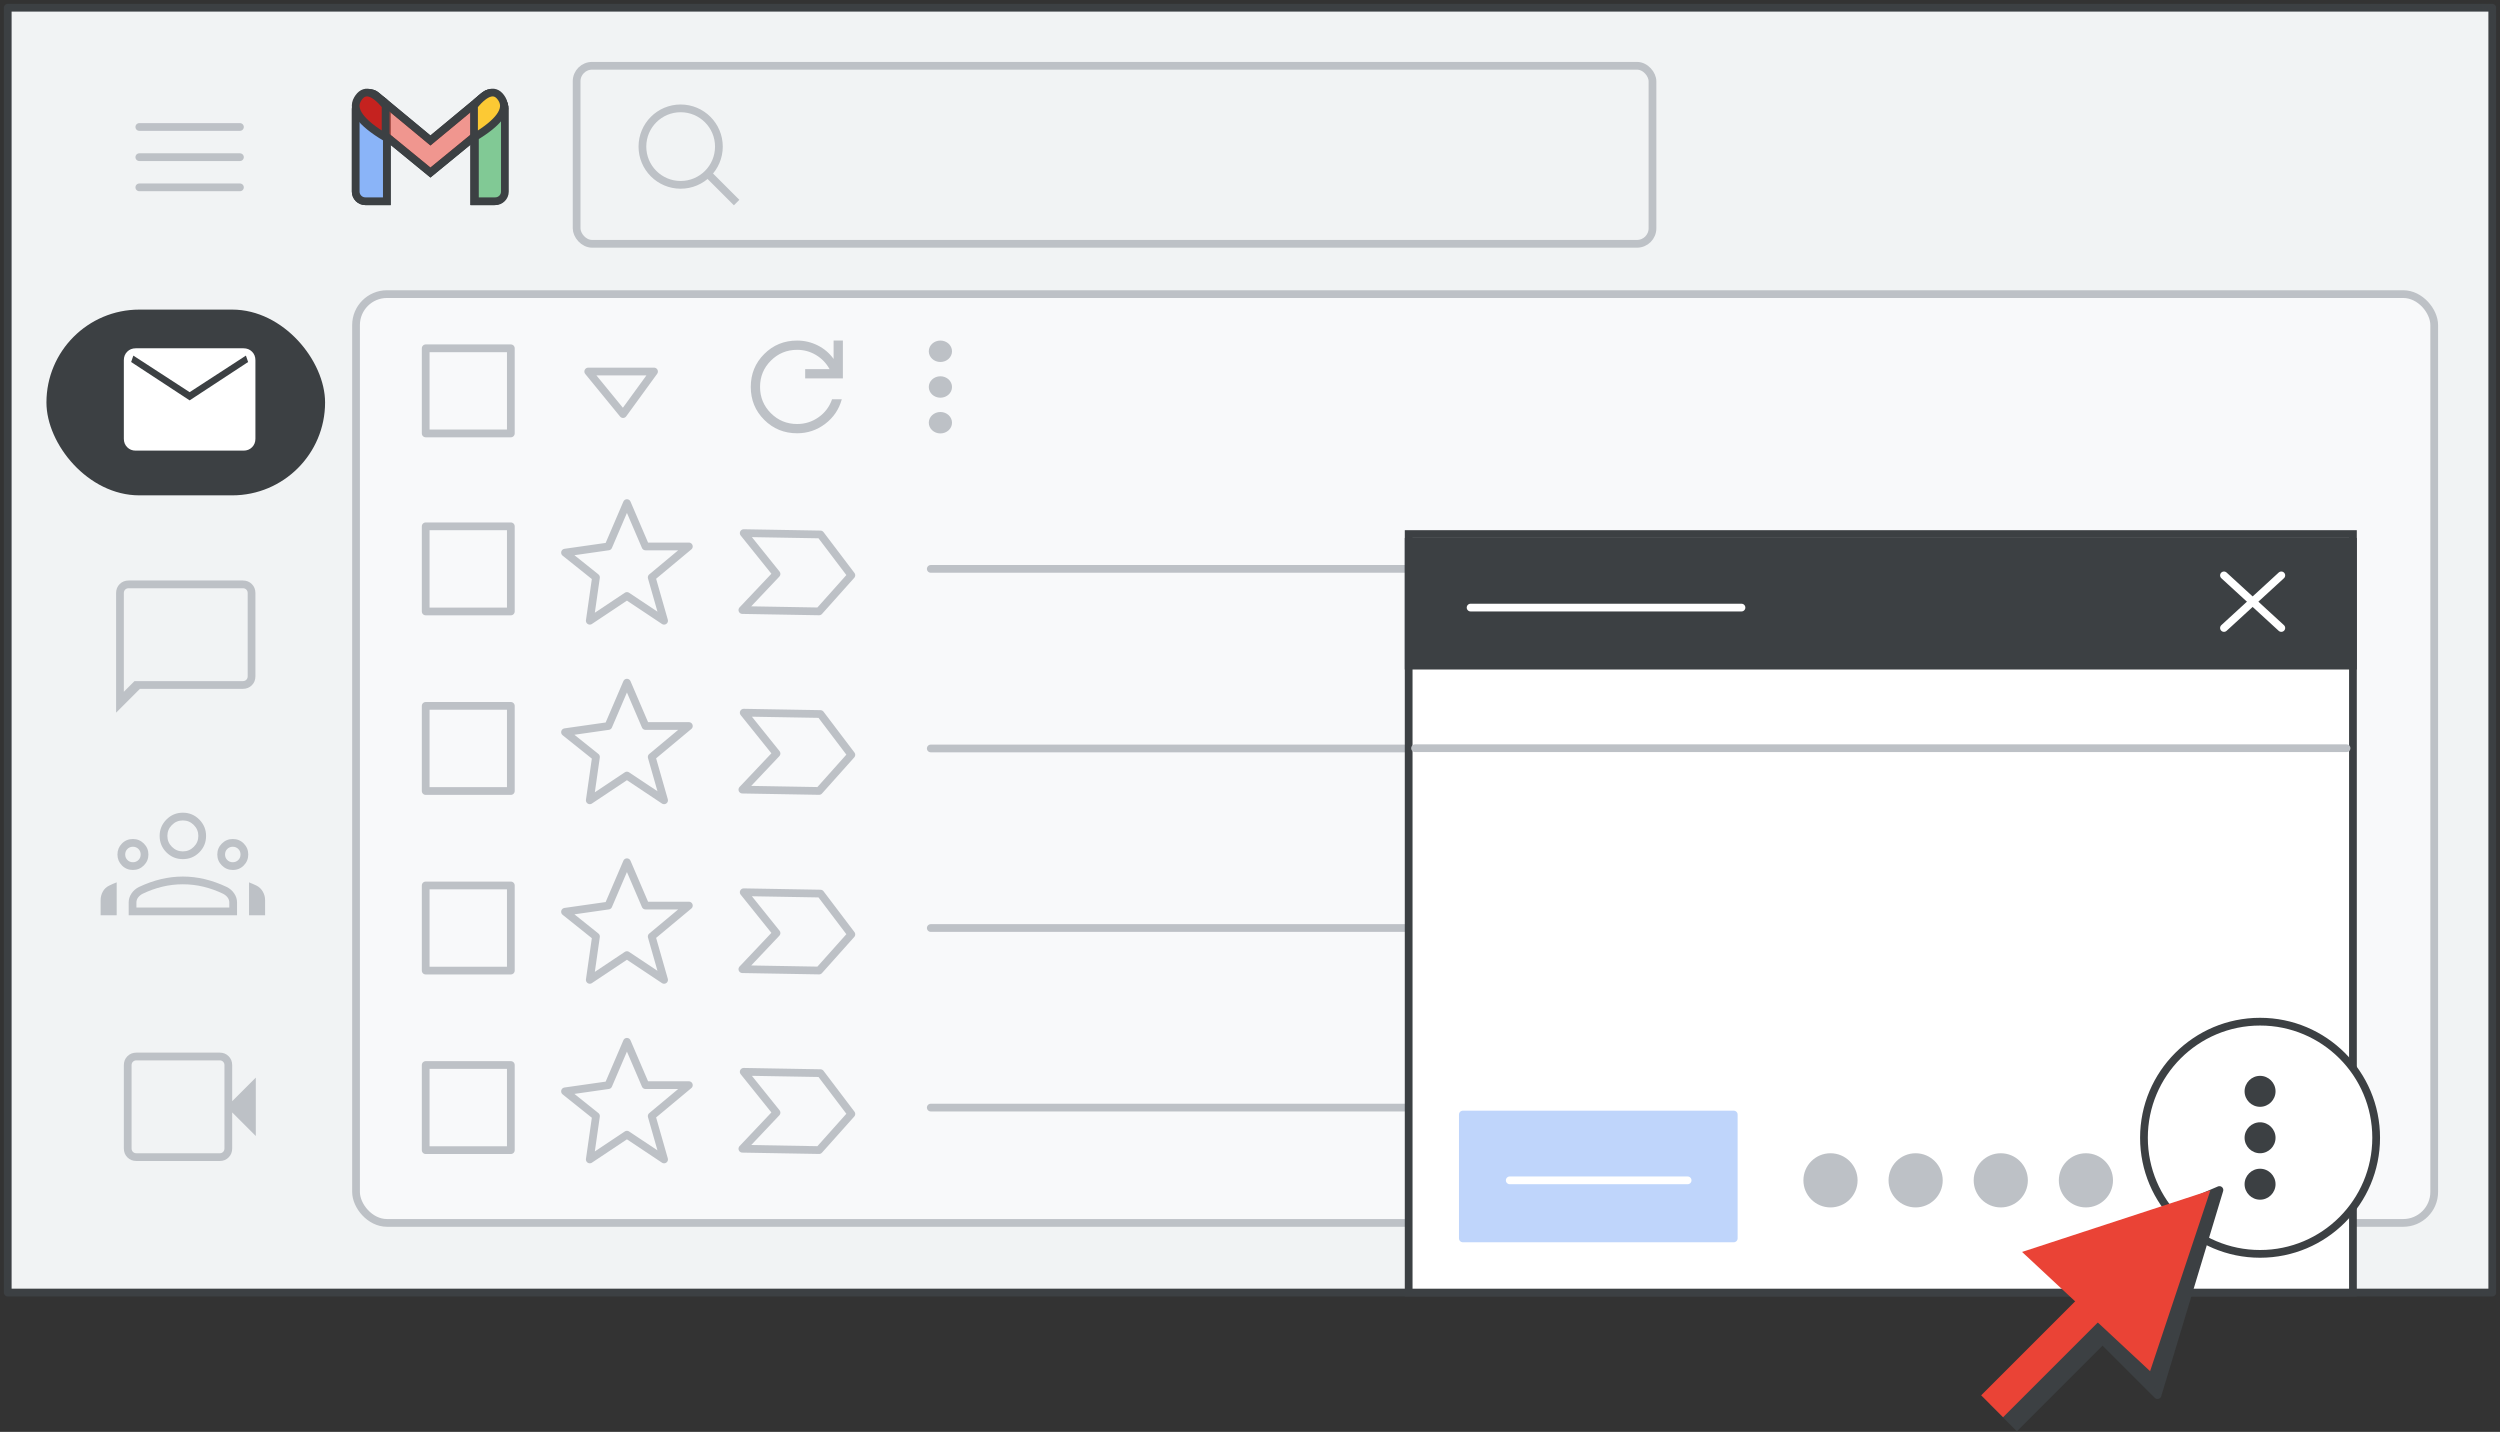 <?xml version="1.0" encoding="UTF-8"?>
<svg width="323px" height="185px" viewBox="0 0 323 185" version="1.1" xmlns="http://www.w3.org/2000/svg" xmlns:xlink="http://www.w3.org/1999/xlink" jetway-hooks="{}">
    <rect x="0" y="0" width="323" height="185" fill="#333333" stroke="none"/>
    <title>gmail-compose-apply-label</title>
    <g jetway-hook-id="9F8169F6-07E2-45EB-8B11-885958B124B0" id="gmail-compose-apply-label" stroke="none" stroke-width="1" fill="none" fill-rule="evenodd">
        <g jetway-hook-id="442FF812-8EA2-48A5-B5C9-048658B6366D" id="Group">
            <g jetway-hook-id="E261C20C-C3EE-4711-94C8-8198E7DE3EB2">
                <g jetway-hook-id="4BF66750-F840-44DC-87BF-1671B5163443" id="Frames/desktop-light" transform="translate(1, 1)">
                    <rect jetway-hook-id="5E7FFC1F-4CEA-422D-8415-827341862A8F" id="border-copy" stroke="#3C4043" fill="#F1F3F4" stroke-linejoin="round" x="0" y="0" width="321" height="166"></rect>
                    <g jetway-hook-id="F2364B2D-76D0-465A-A457-2F75B56F43F1" id="Group-6" transform="translate(17, 7)">
                        <g jetway-hook-id="92BBFF02-2DE7-44FB-9CBB-9605EC01C970" id="Group" transform="translate(27, 3)">
                            <g jetway-hook-id="18A8105C-D6DC-48E2-956A-A0A5FAA87D4C" id="Logos/gmail">
                                <g jetway-hook-id="F6762DDA-5E00-4AE4-9776-B74E4237FA32" id="Group-6" transform="translate(0.957, 0.957)">
                                    <g jetway-hook-id="96055324-DC85-4EBB-96AC-DDA3EFF7416A" id="Group-5" fill="#FFFFFF">
                                        <g jetway-hook-id="D6852200-C99E-4F04-BD39-AE725071DBBF" id="Group">
                                            <path d="M1.244,0.858 L2.779,0.858 C3.466,0.858 4.023,1.415 4.023,2.102 L4.023,14.043 L4.023,14.043 L1.244,14.043 C0.557,14.043 9.99219893e-16,13.486 0,12.799 L0,2.102 C-8.41179808e-17,1.415 0.557,0.858 1.244,0.858 Z" jetway-hook-id="2E19C7A1-6539-46CB-92B6-931EC620389E" id="Rectangle" stroke="#3C4043"></path>
                                            <path d="M16.531,0.858 L17.905,0.858 C18.592,0.858 19.149,1.415 19.149,2.102 L19.149,12.799 C19.149,13.486 18.592,14.043 17.905,14.043 L15.287,14.043 L15.287,14.043 L15.287,2.102 C15.287,1.415 15.844,0.858 16.531,0.858 Z" jetway-hook-id="4C9B5B87-E693-46D8-A9F9-2B1383CADD6B" id="Rectangle" stroke="#3C4043"></path>
                                            <path d="M16.71,0.344 C17.249,-0.082 18.031,0.009 18.457,0.548 L18.457,0.548 L18.935,1.152 C19.355,1.684 19.272,2.455 18.747,2.885 L18.747,2.885 L9.655,10.335 L0.563,2.885 C0.038,2.455 -0.046,1.684 0.375,1.152 L0.853,0.548 C1.279,0.009 2.061,-0.082 2.6,0.344 L2.622,0.362 L2.622,0.362 L9.655,6.193 L16.687,0.362 C16.691,0.359 16.695,0.356 16.699,0.353 Z" jetway-hook-id="C196FBB4-0E3C-4B86-B01B-FD4E6E0D5909" id="Combined-Shape" stroke="#3C4043" fill-opacity="0.54"></path>
                                            <path d="M15.287,5.802 L15.287,1.682 C16.896,-0.24 18.103,-0.515 18.908,0.858 C19.712,2.232 18.505,3.88 15.287,5.802 Z" jetway-hook-id="E93E2551-B648-4BDE-AF28-585504E31328" id="Path-4"></path>
                                            <path d="M0,5.802 L0,1.682 C1.609,-0.24 2.816,-0.515 3.621,0.858 C4.425,2.232 3.218,3.88 0,5.802 Z" jetway-hook-id="77BF27F7-8330-45FD-BFD9-FBDF05C4FFF5" id="Path-4" transform="translate(1.931, 2.901) scale(-1, 1) translate(-1.931, -2.901) "></path>
                                        </g>
                                    </g>
                                    <g jetway-hook-id="4150F26B-5E36-4B3A-9CC2-B5CB2C09A285" id="Group" stroke="#3C4043">
                                        <path d="M1.244,0.858 L2.779,0.858 C3.466,0.858 4.023,1.415 4.023,2.102 L4.023,14.043 L4.023,14.043 L1.244,14.043 C0.557,14.043 -1.37926624e-16,13.486 0,12.799 L0,2.102 C-8.41179808e-17,1.415 0.557,0.858 1.244,0.858 Z" jetway-hook-id="4E14E3D8-7D4A-43DB-B5AE-E6B4233C875B" id="Rectangle" fill="#8AB4F8"></path>
                                        <path d="M16.646,0.858 L18.03,0.858 C18.717,0.858 19.274,1.415 19.274,2.102 L19.274,12.799 C19.274,13.486 18.717,14.043 18.03,14.043 L15.402,14.043 L15.402,14.043 L15.402,2.102 C15.402,1.415 15.959,0.858 16.646,0.858 Z" jetway-hook-id="DF458F66-AAFF-4D70-8604-22CCC7E15AD2" id="Rectangle" fill="#81C995"></path>
                                        <path d="M16.71,0.344 C17.249,-0.082 18.031,0.009 18.457,0.548 L18.457,0.548 L18.935,1.152 C19.355,1.684 19.272,2.455 18.747,2.885 L18.747,2.885 L9.655,10.335 L0.563,2.885 C0.038,2.455 -0.046,1.684 0.375,1.152 L0.853,0.548 C1.279,0.009 2.061,-0.082 2.6,0.344 C2.607,0.35 2.615,0.356 2.622,0.362 L9.654,6.193 L16.687,0.362 L16.687,0.362 Z" jetway-hook-id="53D65071-0E0E-4F51-9DD5-C10A3462A161" id="Combined-Shape" fill-opacity="0.54" fill="#EA4335"></path>
                                        <path d="M15.287,5.802 L15.287,1.682 C16.896,-0.24 18.103,-0.515 18.908,0.858 C19.712,2.232 18.505,3.88 15.287,5.802 Z" jetway-hook-id="E908EAF2-A691-4407-A11A-4FD4B4404B15" id="Path-4" fill="#FCC934"></path>
                                        <path d="M0,5.802 L0,1.682 C1.609,-0.24 2.816,-0.515 3.621,0.858 C4.425,2.232 3.218,3.88 0,5.802 Z" jetway-hook-id="336FD09D-E280-4551-ABD4-EBD9DF644411" id="Path-4" fill="#C5221F" transform="translate(1.931, 2.901) scale(-1, 1) translate(-1.931, -2.901) "></path>
                                    </g>
                                </g>
                            </g>
                        </g>
                        <g jetway-hook-id="6B975E2C-D556-4431-AB6B-BCEDD74FDA94" id="Group" transform="translate(0, 8)" stroke="#BDC1C6" stroke-linecap="round" stroke-linejoin="round">
                            <g jetway-hook-id="3363A823-2AF9-4086-91A9-21EDAC22FB39" id="UI/menu-dark-grey">
                                <line x1="1.40946282e-16" y1="0.406" x2="13" y2="0.406" jetway-hook-id="21EF03B8-3D74-42B0-9BBA-695503352075" id="Line"></line>
                                <line x1="1.40946282e-16" y1="4.306" x2="13" y2="4.306" jetway-hook-id="FE941647-7963-4118-856B-42C48869E999" id="Line"></line>
                                <line x1="1.40946282e-16" y1="8.206" x2="13" y2="8.206" jetway-hook-id="670638BC-959F-4079-B450-5B04E9BB7A49" id="Line"></line>
                            </g>
                        </g>
                        <g jetway-hook-id="14790650-DEBD-4BFF-B9EA-FA052FB3A8D8" id="Group-4" transform="translate(56, 0)" stroke="#BDC1C6">
                            <rect jetway-hook-id="AA34A957-B20F-4BBD-92BA-009D0B93BF2A" id="Rectangle" x="0.5" y="0.5" width="139" height="23" rx="2"></rect>
                            <g jetway-hook-id="C9882D30-2E3D-4EA3-84A5-A48DEC38661C" id="Group" transform="translate(9, 6)">
                                <circle jetway-hook-id="2893723F-1CC2-4C01-9B08-1DAA6A5CE49F" id="Oval" cx="4.941" cy="4.941" r="4.941"></circle>
                                <line x1="8.824" y1="8.824" x2="11.818" y2="11.818" jetway-hook-id="DB919C70-42D7-4E0D-8D90-DCB3B9FA134E" id="Line-6" stroke-linecap="square"></line>
                            </g>
                        </g>
                    </g>
                </g>
                <g jetway-hook-id="69054F35-F03C-46AA-BED6-65169E36E8F9" id="Group-5" transform="translate(46, 38)">
                    <rect jetway-hook-id="6CD52C69-1FA3-42E3-A4AA-5B3A6AEFBD0A" id="Rectangle" stroke="#BDC1C6" fill="#F8F9FA" x="0" y="0" width="268.5" height="120" rx="4"></rect>
                    <g jetway-hook-id="E7953BCB-A032-4D1D-BB33-82EA801C0873" id="Group-2" transform="translate(9, 27)" stroke="#BDC1C6" stroke-linejoin="round">
                        <g jetway-hook-id="231B1767-C33F-480F-8EB7-F263C39DA527" id="Group">
                            <g jetway-hook-id="5665A5AF-0589-4A96-AB24-F49E082AEDCA" transform="translate(64, 8)" id="UI/line-dark-grey" stroke-linecap="round">
                                <g jetway-hook-id="44AB5F4B-763D-4E93-919B-BDB9FAB6B4F7">
                                    <line x1="1.257" y1="0.5" x2="184.743" y2="0.5" jetway-hook-id="98DA8B2F-C7F4-4DFE-91CC-19815D2DA589" id="Line-5"></line>
                                </g>
                            </g>
                            <g jetway-hook-id="8B738C32-A660-41ED-9771-7420BD909B6F" id="UI/checkbox-light-grey" transform="translate(0, 3)">
                                <rect jetway-hook-id="DAF7A05A-9E90-4251-9B79-47B80D209337" id="Rectangle" x="0" y="0" width="11" height="11"></rect>
                            </g>
                            <g jetway-hook-id="582B5FEA-4439-48F5-A4AE-E6783FFB1353" id="Icons/star" transform="translate(18, 0)" stroke-linecap="round">
                                <polygon jetway-hook-id="254091C2-6063-4D14-8DDB-95381533BE16" id="Path-4" points="5.6 5.6 8 0 10.4 5.6 16 5.6 11.2 9.6 12.8 15.2 8 12 3.2 15.2 4 9.6 0 6.4"></polygon>
                            </g>
                            <polygon jetway-hook-id="7011608A-2788-4BC8-94AA-27A67EB7BCAF" id="Path" transform="translate(48, 8.971) rotate(1) translate(-48, -8.971) " points="41 4 45.329 9.202 41 13.941 50.915 13.941 55 9.202 50.915 4"></polygon>
                        </g>
                        <g jetway-hook-id="B8EBC589-AD09-4E3F-8A08-568CDAA165E3" id="Group" transform="translate(0, 23.2)">
                            <g jetway-hook-id="87E39511-15D2-4CA7-B12D-D42C20F2BB37" transform="translate(64, 8)" id="UI/line-dark-grey" stroke-linecap="round">
                                <g jetway-hook-id="44AB5F4B-763D-4E93-919B-BDB9FAB6B4F7">
                                    <line x1="1.257" y1="0.5" x2="184.743" y2="0.5" jetway-hook-id="98DA8B2F-C7F4-4DFE-91CC-19815D2DA589" id="Line-5"></line>
                                </g>
                            </g>
                            <g jetway-hook-id="31854EBE-2F47-4246-AE3C-7F12E0028DBF" id="UI/checkbox-light-grey" transform="translate(0, 3)">
                                <rect jetway-hook-id="BC6AD291-3851-441E-BF24-EAA5D035CF71" id="Rectangle" x="0" y="0" width="11" height="11"></rect>
                            </g>
                            <g jetway-hook-id="F05E81C0-F6D1-42C6-AF37-C346CCBFDCC6" id="Icons/star" transform="translate(18, 0)" stroke-linecap="round">
                                <polygon jetway-hook-id="11EAD2A9-6F22-4BC3-8DE9-03C08C3E7EAF" id="Path-4" points="5.6 5.6 8 0 10.4 5.6 16 5.6 11.2 9.6 12.8 15.2 8 12 3.2 15.2 4 9.6 0 6.4"></polygon>
                            </g>
                            <polygon jetway-hook-id="9728B216-FCFC-4839-A997-45E32919D68F" id="Path" transform="translate(48, 8.971) rotate(1) translate(-48, -8.971) " points="41 4 45.329 9.202 41 13.941 50.915 13.941 55 9.202 50.915 4"></polygon>
                        </g>
                        <g jetway-hook-id="5AD9A54F-4E11-450A-B067-A9E6AE83AF4D" id="Group" transform="translate(0, 46.4)">
                            <g jetway-hook-id="A6C74DB5-2573-40B7-9510-9B22285BB857" transform="translate(64, 8)" id="UI/line-dark-grey" stroke-linecap="round">
                                <g jetway-hook-id="44AB5F4B-763D-4E93-919B-BDB9FAB6B4F7">
                                    <line x1="1.257" y1="0.5" x2="184.743" y2="0.5" jetway-hook-id="98DA8B2F-C7F4-4DFE-91CC-19815D2DA589" id="Line-5"></line>
                                </g>
                            </g>
                            <g jetway-hook-id="7AC8166A-61D4-4188-AB76-9DCF2A200E60" id="UI/checkbox-light-grey" transform="translate(0, 3)">
                                <rect jetway-hook-id="A52DCF10-4D86-47B6-807D-D958D1D30635" id="Rectangle" x="0" y="0" width="11" height="11"></rect>
                            </g>
                            <g jetway-hook-id="3C028224-F1D6-4368-89B7-F590840EC240" id="Icons/star" transform="translate(18, 0)" stroke-linecap="round">
                                <polygon jetway-hook-id="C2B65032-7552-47B0-8CFC-5C0E05B36778" id="Path-4" points="5.6 5.6 8 0 10.4 5.6 16 5.6 11.2 9.6 12.8 15.2 8 12 3.2 15.2 4 9.6 0 6.4"></polygon>
                            </g>
                            <polygon jetway-hook-id="77D725AB-196A-44D2-A84E-77A929AF9ED3" id="Path" transform="translate(48, 8.971) rotate(1) translate(-48, -8.971) " points="41 4 45.329 9.202 41 13.941 50.915 13.941 55 9.202 50.915 4"></polygon>
                        </g>
                        <g jetway-hook-id="9ED28291-4AC3-4010-8954-E99136414BA6" id="Group" transform="translate(0, 69.6)">
                            <g jetway-hook-id="53E77B96-F4A1-4459-9A2A-CB8E4F7960D3" transform="translate(64, 8)" id="UI/line-dark-grey" stroke-linecap="round">
                                <g jetway-hook-id="44AB5F4B-763D-4E93-919B-BDB9FAB6B4F7">
                                    <line x1="1.257" y1="0.5" x2="184.743" y2="0.5" jetway-hook-id="98DA8B2F-C7F4-4DFE-91CC-19815D2DA589" id="Line-5"></line>
                                </g>
                            </g>
                            <g jetway-hook-id="1BECA532-41D0-42FD-A1C2-FB7EB52B555E" id="UI/checkbox-light-grey" transform="translate(0, 3)">
                                <rect jetway-hook-id="AE41C9D8-94C5-4228-8710-4727F6864A17" id="Rectangle" x="0" y="0" width="11" height="11"></rect>
                            </g>
                            <g jetway-hook-id="C3952A05-4DBB-410F-81C2-BD51C865D901" id="Icons/star" transform="translate(18, 0)" stroke-linecap="round">
                                <polygon jetway-hook-id="D4D71729-F195-4601-9628-8464F844C54D" id="Path-4" points="5.6 5.6 8 0 10.4 5.6 16 5.6 11.2 9.6 12.8 15.2 8 12 3.2 15.2 4 9.6 0 6.4"></polygon>
                            </g>
                            <polygon jetway-hook-id="D5B89CE8-65D4-4D30-98ED-4B61ADDD52DA" id="Path" transform="translate(48, 8.971) rotate(1) translate(-48, -8.971) " points="41 4 45.329 9.202 41 13.941 50.915 13.941 55 9.202 50.915 4"></polygon>
                        </g>
                    </g>
                    <g jetway-hook-id="2588986C-4C8F-48FC-80EF-F3FD30F44B1C" id="UI/checkbox-light-grey" transform="translate(9, 7)" stroke="#BDC1C6" stroke-linejoin="round">
                        <rect jetway-hook-id="5834984F-04DF-47A3-814B-B901BF15DD28" id="Rectangle" x="0" y="0" width="11" height="11"></rect>
                    </g>
                    <g jetway-hook-id="8C36267A-6846-4905-939A-932E4DFEE913" id="Icons/arrow-expand-sm" transform="translate(30, 10)" stroke="#BDC1C6" stroke-linecap="round" stroke-linejoin="round">
                        <polygon jetway-hook-id="5188738D-BDD5-450B-8BD6-62EA3118360E" id="Path-4" points="0 0 8.5 0 4.5 5.5"></polygon>
                    </g>
                    <g jetway-hook-id="41259733-40C5-4F7A-8D96-ACB297EC3A0C" id="Icons/menu-more-light-grey" transform="translate(74, 6)" fill="#BDC1C6">
                        <ellipse jetway-hook-id="31CDE8BF-8526-4496-9612-5BEB4154A94F" id="Oval" cx="1.5" cy="1.385" rx="1.5" ry="1.385"></ellipse>
                        <ellipse jetway-hook-id="A9232C67-4199-45E7-8E6D-D6B833449821" id="Oval" cx="1.5" cy="6" rx="1.5" ry="1.385"></ellipse>
                        <ellipse jetway-hook-id="8AD0FF8E-7966-4B1D-B0C2-DAC2D34F826D" id="Oval" cx="1.5" cy="10.615" rx="1.5" ry="1.385"></ellipse>
                    </g>
                    <g jetway-hook-id="951C3329-9371-47B3-AD10-8E6BF7BF1BAD" id="refresh_BASELINE_NV200_24dp" transform="translate(51, 6)" fill="#BDC1C6" fill-rule="nonzero">
                        <path d="M5.99,11.98 C4.313,11.98 2.895,11.401 1.737,10.243 C0.579,9.085 0,7.667 0,5.99 C0,4.313 0.579,2.895 1.737,1.737 C2.895,0.579 4.313,0 5.99,0 C6.922,0 7.804,0.206 8.635,0.619 C9.467,1.032 10.156,1.617 10.702,2.376 L10.702,0 L11.9,0 L11.9,4.892 L7.028,4.892 L7.028,3.694 L10.183,3.694 C9.757,2.922 9.171,2.313 8.426,1.867 C7.68,1.421 6.868,1.198 5.99,1.198 C4.659,1.198 3.527,1.664 2.596,2.596 C1.664,3.527 1.198,4.659 1.198,5.99 C1.198,7.321 1.664,8.452 2.596,9.384 C3.527,10.316 4.659,10.782 5.99,10.782 C7.015,10.782 7.94,10.489 8.765,9.903 C9.591,9.318 10.17,8.546 10.502,7.587 L11.76,7.587 C11.401,8.892 10.685,9.95 9.614,10.762 C8.542,11.574 7.334,11.98 5.99,11.98 Z" jetway-hook-id="F9D92A5E-6007-45D9-B4B8-3B16FDF0325D" id="Path"></path>
                    </g>
                </g>
                <g jetway-hook-id="9234D0B8-7509-444C-93E0-E1AFCFEFD551" id="videocam_BASELINE_P900_24dp-(3)" transform="translate(16, 136)" fill="#BDC1C6" fill-rule="nonzero">
                    <path d="M1.625,14 C1.158,14 0.771,13.846 0.463,13.537 C0.154,13.229 4.4408921e-16,12.842 4.4408921e-16,12.375 L4.4408921e-16,1.625 C4.4408921e-16,1.158 0.154,0.771 0.463,0.463 C0.771,0.154 1.158,0 1.625,0 L12.4,0 C12.85,0 13.229,0.154 13.537,0.463 C13.846,0.771 14,1.158 14,1.625 L14,6.275 L17.05,3.225 L17.05,10.775 L14,7.725 L14,12.375 C14,12.842 13.846,13.229 13.537,13.537 C13.229,13.846 12.85,14 12.4,14 L1.625,14 Z M1.625,13 L12.4,13 C12.567,13 12.708,12.942 12.825,12.825 C12.942,12.708 13,12.558 13,12.375 L13,1.625 C13,1.442 12.942,1.292 12.825,1.175 C12.708,1.058 12.567,1 12.4,1 L1.625,1 C1.442,1 1.292,1.058 1.175,1.175 C1.058,1.292 1,1.442 1,1.625 L1,12.375 C1,12.558 1.058,12.708 1.175,12.825 C1.292,12.942 1.442,13 1.625,13 Z M1,13 C1,13 1,12.942 1,12.825 C1,12.708 1,12.558 1,12.375 L1,1.625 C1,1.442 1,1.292 1,1.175 C1,1.058 1,1 1,1 C1,1 1,1.058 1,1.175 C1,1.292 1,1.442 1,1.625 L1,12.375 C1,12.558 1,12.708 1,12.825 C1,12.942 1,13 1,13 Z" jetway-hook-id="4AB2CE18-9655-4A63-9F43-71A71BF19387" id="Shape"></path>
                </g>
                <g jetway-hook-id="DC661143-19C7-45A2-8EC6-A5E95292E191" id="gmail_groups_BASELINE_P900_24dp" transform="translate(13, 105)" fill="#BDC1C6" fill-rule="nonzero">
                    <path d="M10.625,6 C9.792,6 9.083,5.708 8.5,5.125 C7.917,4.542 7.625,3.833 7.625,3 C7.625,2.183 7.917,1.479 8.5,0.887 C9.083,0.296 9.792,0 10.625,0 C11.458,0 12.167,0.296 12.75,0.887 C13.333,1.479 13.625,2.183 13.625,3 C13.625,3.833 13.333,4.542 12.75,5.125 C12.167,5.708 11.458,6 10.625,6 Z M3.625,13.25 L3.625,11.6 C3.625,11.183 3.746,10.796 3.987,10.438 C4.229,10.079 4.55,9.8 4.95,9.6 C5.9,9.15 6.846,8.812 7.787,8.588 C8.729,8.363 9.675,8.25 10.625,8.25 C11.575,8.25 12.521,8.363 13.463,8.588 C14.404,8.812 15.35,9.15 16.3,9.6 C16.7,9.8 17.021,10.079 17.262,10.438 C17.504,10.796 17.625,11.183 17.625,11.6 L17.625,13.25 L3.625,13.25 Z M10.625,5 C11.175,5 11.646,4.804 12.037,4.412 C12.429,4.021 12.625,3.55 12.625,3 C12.625,2.45 12.429,1.979 12.037,1.587 C11.646,1.196 11.175,1 10.625,1 C10.075,1 9.604,1.196 9.213,1.587 C8.821,1.979 8.625,2.45 8.625,3 C8.625,3.55 8.821,4.021 9.213,4.412 C9.604,4.804 10.075,5 10.625,5 Z M4.625,12.25 L16.625,12.25 L16.625,11.6 C16.625,11.367 16.554,11.154 16.413,10.963 C16.271,10.771 16.075,10.608 15.825,10.475 C14.992,10.075 14.142,9.771 13.275,9.562 C12.408,9.354 11.525,9.25 10.625,9.25 C9.725,9.25 8.842,9.354 7.975,9.562 C7.108,9.771 6.258,10.075 5.425,10.475 C5.175,10.608 4.979,10.771 4.838,10.963 C4.696,11.154 4.625,11.367 4.625,11.6 L4.625,12.25 Z M0,13.25 L2.075,13.25 L2.075,9 C1.892,9.067 1.725,9.133 1.575,9.2 C1.425,9.267 1.267,9.342 1.1,9.425 C0.75,9.592 0.479,9.846 0.287,10.188 C0.096,10.529 0,10.9 0,11.3 L0,13.25 Z M19.175,13.25 L21.25,13.25 L21.25,11.3 C21.25,10.9 21.15,10.529 20.95,10.188 C20.75,9.846 20.483,9.592 20.15,9.425 C19.983,9.342 19.821,9.267 19.663,9.2 C19.504,9.133 19.342,9.067 19.175,9 L19.175,13.25 Z M4.175,6.4 C4.458,6.4 4.696,6.304 4.888,6.112 C5.079,5.921 5.175,5.683 5.175,5.4 C5.175,5.117 5.079,4.879 4.888,4.688 C4.696,4.496 4.458,4.4 4.175,4.4 C3.892,4.4 3.654,4.496 3.462,4.688 C3.271,4.879 3.175,5.117 3.175,5.4 C3.175,5.683 3.271,5.921 3.462,6.112 C3.654,6.304 3.892,6.4 4.175,6.4 Z M4.175,7.4 C3.608,7.4 3.133,7.204 2.75,6.812 C2.367,6.421 2.175,5.95 2.175,5.4 C2.175,4.85 2.367,4.379 2.75,3.987 C3.133,3.596 3.608,3.4 4.175,3.4 C4.725,3.4 5.196,3.596 5.588,3.987 C5.979,4.379 6.175,4.85 6.175,5.4 C6.175,5.95 5.979,6.421 5.588,6.812 C5.196,7.204 4.725,7.4 4.175,7.4 Z M17.075,6.4 C17.358,6.4 17.596,6.304 17.788,6.112 C17.979,5.921 18.075,5.683 18.075,5.4 C18.075,5.117 17.979,4.879 17.788,4.688 C17.596,4.496 17.358,4.4 17.075,4.4 C16.792,4.4 16.554,4.496 16.363,4.688 C16.171,4.879 16.075,5.117 16.075,5.4 C16.075,5.683 16.171,5.921 16.363,6.112 C16.554,6.304 16.792,6.4 17.075,6.4 Z M17.075,7.4 C16.525,7.4 16.054,7.204 15.662,6.812 C15.271,6.421 15.075,5.95 15.075,5.4 C15.075,4.85 15.271,4.379 15.662,3.987 C16.054,3.596 16.525,3.4 17.075,3.4 C17.642,3.4 18.117,3.596 18.5,3.987 C18.883,4.379 19.075,4.85 19.075,5.4 C19.075,5.95 18.883,6.421 18.5,6.812 C18.117,7.204 17.642,7.4 17.075,7.4 Z" jetway-hook-id="C48C6226-8DD7-4FCE-89A3-BA2EDD5D2867" id="Shape"></path>
                </g>
                <g jetway-hook-id="D7E1E117-E632-48C0-B471-3F2D18B0747B" id="mail_BASELINE_P900_24dp-(2)" transform="translate(15, 46)" fill="#BDC1C6" fill-rule="nonzero">
                    <path d="M1.625,14 C1.158,14 0.771,13.846 0.463,13.537 C0.154,13.229 0,12.842 0,12.375 L0,1.625 C0,1.158 0.154,0.771 0.463,0.463 C0.771,0.154 1.158,0 1.625,0 L16.375,0 C16.842,0 17.229,0.154 17.538,0.463 C17.846,0.771 18,1.158 18,1.625 L18,12.375 C18,12.842 17.846,13.229 17.538,13.537 C17.229,13.846 16.842,14 16.375,14 L1.625,14 Z M9,7.125 L1,1.875 L1,12.375 C1,12.558 1.058,12.708 1.175,12.825 C1.292,12.942 1.442,13 1.625,13 L16.375,13 C16.558,13 16.708,12.942 16.825,12.825 C16.942,12.708 17,12.558 17,12.375 L17,1.875 L9,7.125 Z M9,6 L16.7,1 L1.3,1 L9,6 Z M1,1.875 L1,1 L1,1.875 L1,12.375 C1,12.558 1.058,12.708 1.175,12.825 C1.292,12.942 1.442,13 1.625,13 L1,13 C1,13 1,12.942 1,12.825 C1,12.708 1,12.558 1,12.375 L1,1.875 Z" jetway-hook-id="C322C7A9-D3CD-4058-A4B3-47DF124B6FCE" id="Shape"></path>
                </g>
                <g jetway-hook-id="F55A4F3E-B86A-42BA-90B7-AA250F216C39" id="chat_bubble_BASELINE_P900_24dp" transform="translate(15, 75)" fill="#BDC1C6" fill-rule="nonzero">
                    <path d="M0,17.075 L0,1.625 C0,1.158 0.154,0.771 0.463,0.463 C0.771,0.154 1.158,0 1.625,0 L16.375,0 C16.842,0 17.229,0.154 17.538,0.463 C17.846,0.771 18,1.158 18,1.625 L18,12.375 C18,12.842 17.846,13.229 17.538,13.537 C17.229,13.846 16.842,14 16.375,14 L3.075,14 L0,17.075 Z M2.375,13 L16.375,13 C16.558,13 16.708,12.942 16.825,12.825 C16.942,12.708 17,12.558 17,12.375 L17,1.625 C17,1.442 16.942,1.292 16.825,1.175 C16.708,1.058 16.558,1 16.375,1 L1.625,1 C1.442,1 1.292,1.058 1.175,1.175 C1.058,1.292 1,1.442 1,1.625 L1,14.375 L2.375,13 Z M1,13 L1,1.625 C1,1.442 1,1.292 1,1.175 C1,1.058 1,1 1,1 C1,1 1,1.058 1,1.175 C1,1.292 1,1.442 1,1.625 L1,12.375 C1,12.558 1,12.708 1,12.825 C1,12.942 1,13 1,13 Z" jetway-hook-id="B2081349-1729-4140-86B0-269D45125487" id="Shape"></path>
                </g>
            </g>
        </g>
        <g jetway-hook-id="8E4339BA-472D-4050-9396-03DDFBF8B7A9" id="Group-3" transform="translate(6, 40)">
            <rect jetway-hook-id="8D499369-9C55-4ADC-9C57-984A868B6E0F" id="Rectangle" fill="#3C4043" x="0" y="0" width="36" height="24" rx="12"></rect>
            <g jetway-hook-id="CABF598D-F066-4969-8C74-486520FDF8D3" id="mail_BASELINE_P900_24dp-(3)" transform="translate(10, 5)" fill="#FFFFFF" fill-rule="nonzero">
                <path d="M1.535,13.222 C1.094,13.222 0.728,13.077 0.437,12.785 C0.146,12.494 0,12.128 0,11.688 L0,1.535 C0,1.094 0.146,0.728 0.437,0.437 C0.728,0.146 1.094,0 1.535,0 L15.465,0 C15.906,0 16.272,0.146 16.563,0.437 C16.854,0.728 17,1.094 17,1.535 L17,11.688 C17,12.128 16.854,12.494 16.563,12.785 C16.272,13.077 15.906,13.222 15.465,13.222 L1.535,13.222 Z M8.5,6.729 L0.944,1.771 L0.944,11.688 C0.944,11.861 1,12.002 1.11,12.113 C1.22,12.223 1.362,12.278 1.535,12.278 L15.465,12.278 C15.638,12.278 15.78,12.223 15.89,12.113 C16,12.002 16.056,11.861 16.056,11.688 L16.056,1.771 L8.5,6.729 Z M8.5,5.667 L15.772,0.944 L1.228,0.944 L8.5,5.667 Z M16.056,1.771 L15.772,0.944 L1.228,0.944 L0.944,1.771 L0.944,11.688 C0.944,11.861 1,12.002 1.11,12.113 C1.22,12.223 1.362,12.278 1.535,12.278 L15.465,12.278 C15.638,12.278 15.78,12.223 15.89,12.113 C16,12.002 16.056,11.861 16.056,11.688 L16.056,1.771 Z" jetway-hook-id="5FCAF79D-8174-4123-8939-1CC93664FB00" id="Shape"></path>
            </g>
        </g>
        <g jetway-hook-id="861EA5E3-DD19-477E-B68E-B0DC2D5637D3" id="Group-3" transform="translate(182, 69)">
            <rect jetway-hook-id="4B5F8FF6-1F77-4E8A-9F8D-FA6C83348A7E" id="Rectangle" stroke="#3C4043" fill="#FFFFFF" x="0" y="0" width="122" height="98"></rect>
            <rect jetway-hook-id="335C00B6-35E5-440D-A50F-8888B522BC4A" id="Rectangle" stroke="#3C4043" fill="#3C4043" x="0" y="1" width="122" height="16"></rect>
            <g jetway-hook-id="F9191352-60F3-4A68-90D6-F66BE11F2E37" id="Group" transform="translate(7, 75)" opacity="0.34">
                <g jetway-hook-id="8E8F046A-6CDF-49F2-801C-900C540800F4" id="UI/button-blue">
                    <rect jetway-hook-id="AA475223-7895-4DC5-AD7E-F125A0896E76" id="Rectangle" stroke="#4285F4" fill="#4285F4" fill-rule="nonzero" stroke-linejoin="round" x="0" y="0" width="35" height="16"></rect>
                    <line x1="6.058" y1="8.5" x2="29.04" y2="8.5" jetway-hook-id="A93550F6-6E18-4FE8-BE9E-1DDE4042D21F" id="Line" stroke="#FFFFFF" stroke-linecap="round"></line>
                </g>
            </g>
            <g jetway-hook-id="61DDAA0C-C8EF-4A80-856F-AC9C17279157" id="Group-2" transform="translate(51, 80)" fill="#BDC1C6">
                <circle jetway-hook-id="4F8DCDF9-776D-4FB5-B761-391BFFB17809" id="Oval" cx="3.5" cy="3.5" r="3.5"></circle>
                <circle jetway-hook-id="1D3DDA8E-9B02-44FB-8873-DE987E83DAFB" id="Oval" cx="14.5" cy="3.5" r="3.5"></circle>
                <circle jetway-hook-id="2DD2B6B5-372E-436A-A136-C679E1F1C87F" id="Oval" cx="25.5" cy="3.5" r="3.5"></circle>
                <circle jetway-hook-id="EA40176F-CDC5-4065-AF21-2A95F7E4E1DE" id="Oval" cx="36.5" cy="3.5" r="3.5"></circle>
                <circle jetway-hook-id="FA3A5EE6-688A-4F0A-85F9-CCD591653E5C" id="Oval" cx="58.5" cy="3.5" r="3.5"></circle>
            </g>
            <g jetway-hook-id="B01B307C-79FC-4906-BF21-3D79504A7EAD" id="Group" transform="translate(0, 27.171)" stroke="#BDC1C6" stroke-linecap="round" stroke-linejoin="round">
                <g jetway-hook-id="607F8A8C-39C2-4842-B960-24E3575FE1DA" id="UI/line-light-grey">
                    <line x1="0.824" y1="0.5" x2="121.176" y2="0.5" jetway-hook-id="98DA8B2F-C7F4-4DFE-91CC-19815D2DA589" id="Line-5"></line>
                </g>
            </g>
            <line x1="8" y1="9.5" x2="43" y2="9.5" jetway-hook-id="F2B58625-A921-43A5-931D-605E2C61BE1F" id="Line-4" stroke="#FFFFFF" stroke-linecap="round"></line>
            <g jetway-hook-id="A7B590BA-2DF7-4895-98F9-683EF083BBA2" id="Icons/close" transform="translate(105, 5)" stroke="#FFFFFF" stroke-linecap="round">
                <line x1="0.337" y1="0.34" x2="7.745" y2="7.135" jetway-hook-id="0DD881D5-BF2B-4337-AA6D-9C0838E16A3A" id="Line-8"></line>
                <line x1="0.337" y1="0.34" x2="7.745" y2="7.135" jetway-hook-id="263D743A-F451-4237-BE06-7671D8B40BA4" id="Line-8" transform="translate(4.041, 3.738) scale(-1, 1) translate(-4.041, -3.738) "></line>
            </g>
        </g>
        <circle jetway-hook-id="2C10EB20-5F4E-4350-8B93-53744D657ADA" id="Oval" stroke="#3C4043" fill="#FFFFFF" cx="292" cy="147" r="15"></circle>
        <g jetway-hook-id="BB6018E2-8BD8-4132-802F-7D79C7EA6A8E" id="more_vert_gm_grey_24dp" transform="translate(280, 135)">
            <polygon jetway-hook-id="ACC3D014-FE93-4632-834A-5DB3209E3695" id="Path" points="0 0 24 0 24 24 0 24"></polygon>
            <path d="M12,8 C13.1,8 14,7.1 14,6 C14,4.9 13.1,4 12,4 C10.9,4 10,4.9 10,6 C10,7.1 10.9,8 12,8 Z M12,10 C10.9,10 10,10.9 10,12 C10,13.1 10.9,14 12,14 C13.1,14 14,13.1 14,12 C14,10.9 13.1,10 12,10 Z M12,16 C10.9,16 10,16.9 10,18 C10,19.1 10.9,20 12,20 C13.1,20 14,19.1 14,18 C14,16.9 13.1,16 12,16 Z" jetway-hook-id="8D6C5116-E24E-4878-AD96-D871DB69F127" id="Shape" fill="#3C4043" fill-rule="nonzero"></path>
        </g>
        <g jetway-hook-id="4FBBBE80-A69C-4432-BDFF-5CA83AB3A0DE" id="Group" transform="translate(249, 145)" fill-rule="nonzero">
            <g jetway-hook-id="9E3E7F72-81F5-4DBE-8E34-AA6F73927A64" id="UI/arrow" transform="translate(23.5, 23.5) scale(-1, 1) translate(-23.5, -23.5) ">
                <g jetway-hook-id="0A4CEAB7-A3B2-4DCD-A1FD-52A69E1356DB" id="Group-5-2">
                    <g jetway-hook-id="02F2BA55-AD10-42E0-86F5-C004E9F82B6C" id="Group-5" transform="translate(0, -0)">
                        <g jetway-hook-id="4FF96D67-2B8F-4C32-B600-88E22D7976D7" id="Group" transform="translate(23.337, 23.337) rotate(-45) translate(-23.337, -23.337) translate(10.609, 3.061)">
                            <polygon jetway-hook-id="ECF53872-5145-44E8-82EF-3A16A75D6FF5" id="Triangle" stroke="#3C4043" fill="#3C4043" stroke-linejoin="round" points="13.081 0 21.567 21.213 16.263 16.617 12.728 24.395 -2.27373675e-13 24.395"></polygon>
                            <g jetway-hook-id="FBCA8A47-6F66-4675-8017-9B19896EFD54" id="Group-2" transform="translate(9.546, 21.838)">
                                <polygon jetway-hook-id="F441E4A3-143B-44EF-A2B4-132D9B0659BE" id="Rectangle" fill="#3C4043" points="2.48474713e-11 1.892 4.454 1.799 5 18.714 -1.33582034e-12 18.714"></polygon>
                                <rect jetway-hook-id="0838213C-FD40-48FE-A8A8-231AB0C91EF4" id="Rectangle" fill="#EA4336" x="2.546" y="2.74499164e-13" width="4" height="18.686"></rect>
                            </g>
                            <polygon jetway-hook-id="7E4F73A6-F2D5-4B10-B73F-5038B1716F64" id="Triangle" fill="#EA4336" points="13.883 0.849 25.456 23.688 2.864 22.887"></polygon>
                        </g>
                    </g>
                </g>
            </g>
        </g>
    </g>
</svg>